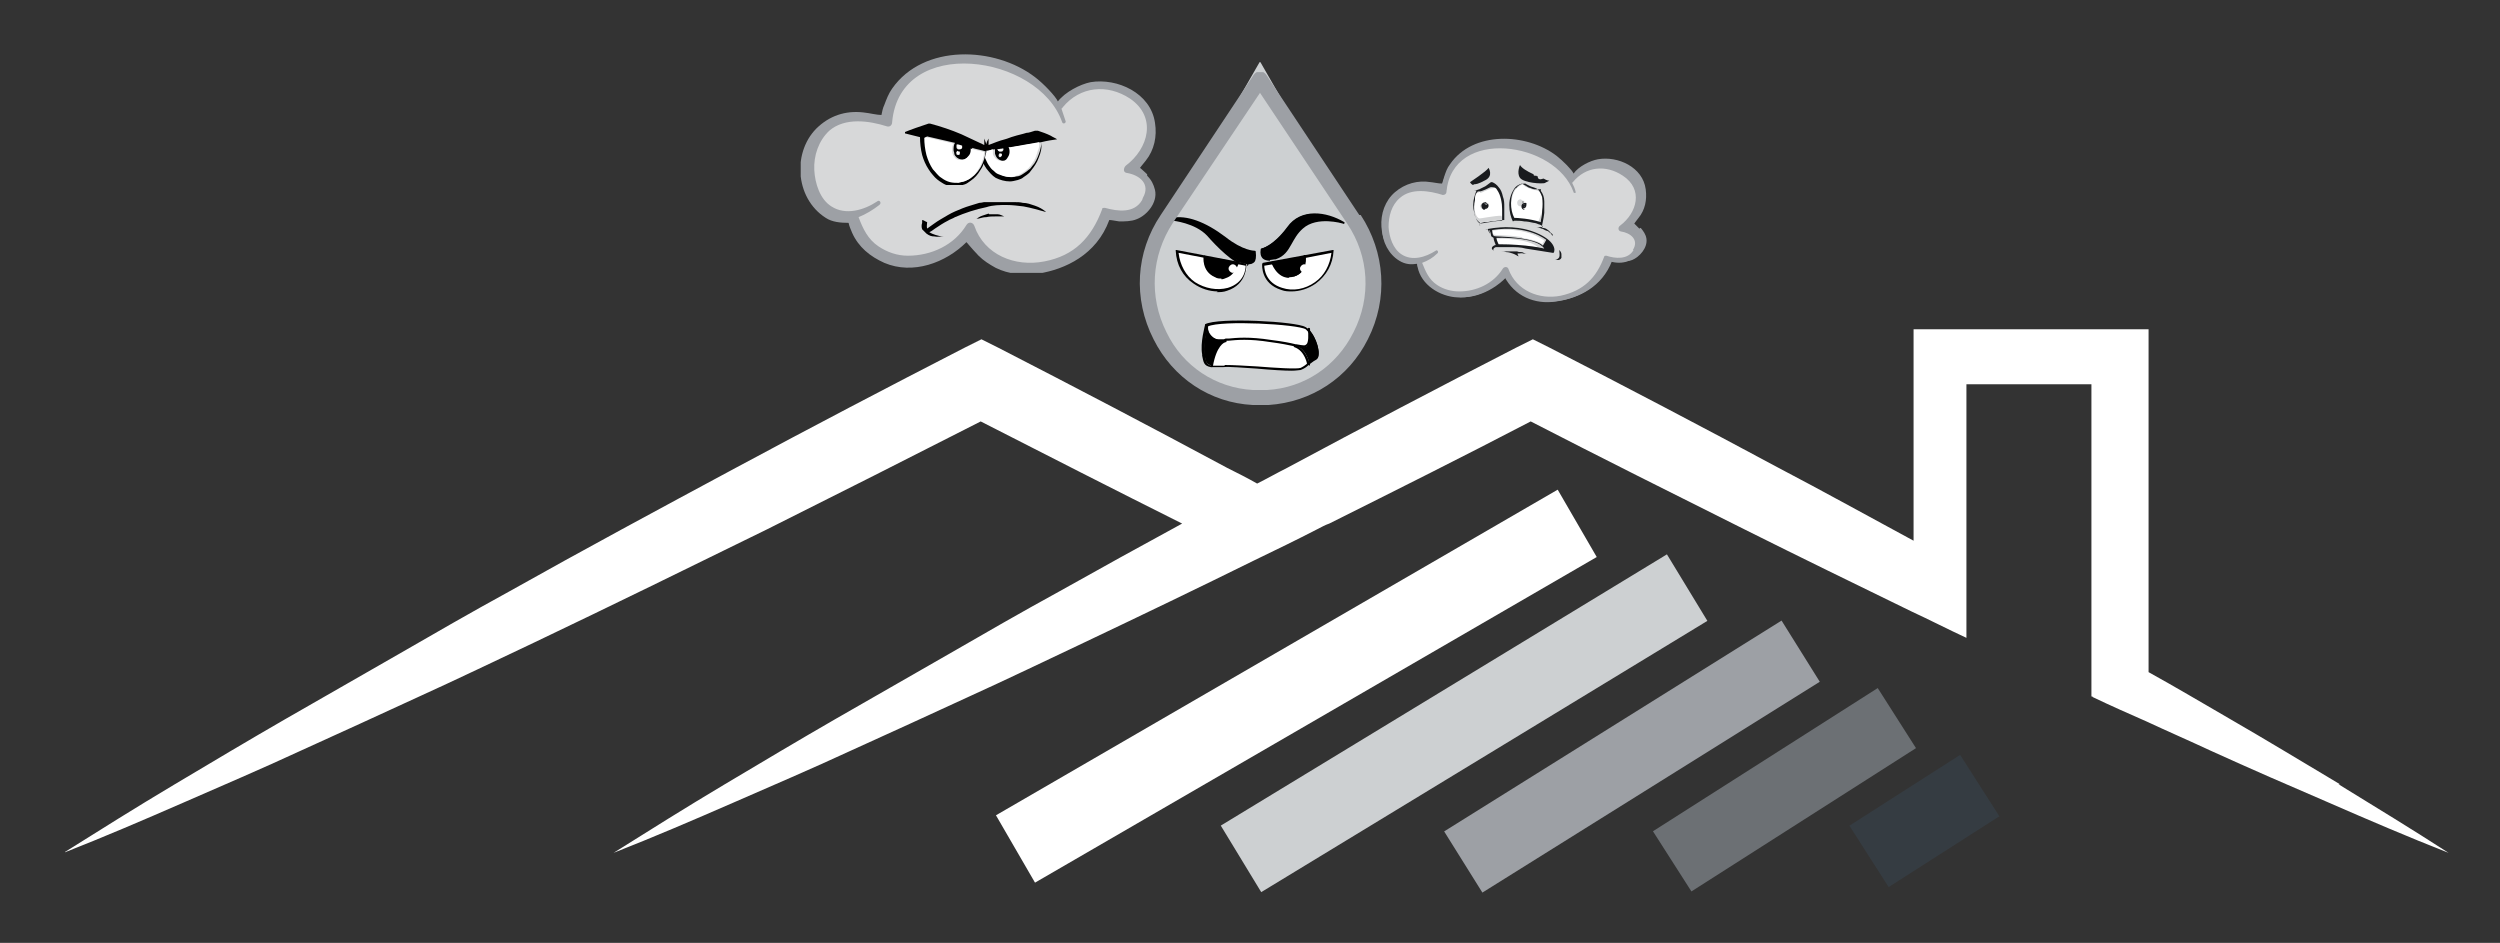 <svg xmlns="http://www.w3.org/2000/svg" xmlns:xlink="http://www.w3.org/1999/xlink" id="Layer_1" width="350" height="132" viewBox="0 0 350 132"><rect x="0" y="0" width="350" height="132" fill="#333333" stroke="none"/><defs><style>      .st0 {        fill: none;      }      .st1 {        fill: #cdd0d2;      }      .st2 {        fill: #353c42;      }      .st3 {        fill: #9da0a5;      }      .st4 {        clip-path: url(#clippath-17);      }      .st5 {        clip-path: url(#clippath-19);      }      .st6 {        clip-path: url(#clippath-11);      }      .st7 {        clip-path: url(#clippath-16);      }      .st8 {        clip-path: url(#clippath-18);      }      .st9 {        clip-path: url(#clippath-10);      }      .st10 {        clip-path: url(#clippath-15);      }      .st11 {        clip-path: url(#clippath-13);      }      .st12 {        clip-path: url(#clippath-14);      }      .st13 {        clip-path: url(#clippath-12);      }      .st14 {        clip-path: url(#clippath-20);      }      .st15 {        fill: #6c7074;      }      .st16 {        clip-path: url(#clippath-1);      }      .st17 {        clip-path: url(#clippath-3);      }      .st18 {        clip-path: url(#clippath-4);      }      .st19 {        clip-path: url(#clippath-2);      }      .st20 {        clip-path: url(#clippath-7);      }      .st21 {        clip-path: url(#clippath-6);      }      .st22 {        clip-path: url(#clippath-9);      }      .st23 {        clip-path: url(#clippath-8);      }      .st24 {        clip-path: url(#clippath-5);      }      .st25 {        fill: #fff;      }      .st26 {        fill: #191b1e;      }      .st27 {        fill: #7f8182;      }      .st28 {        fill: #d7d8d9;      }      .st29 {        fill: #d3d4d5;      }      .st30 {        opacity: 0;      }      .st31 {        clip-path: url(#clippath);      }    </style><clipPath id="clippath"><rect class="st0" x="9.1" y="46" width="333.9" height="73.4"></rect></clipPath><clipPath id="clippath-1"><rect class="st0" x="136.1" y="90.5" width="90.9" height="10.9" transform="translate(-23.7 104.1) rotate(-30.1)"></rect></clipPath><clipPath id="clippath-2"><rect class="st0" x="168.4" y="95.7" width="73.1" height="10.9" transform="translate(-22.7 121.3) rotate(-31.3)"></rect></clipPath><clipPath id="clippath-3"><rect class="st0" x="200.6" y="100.7" width="55.7" height="10.1" transform="translate(-21.3 137.3) rotate(-32)"></rect></clipPath><clipPath id="clippath-4"><polygon class="st0" points="262.9 96.2 268.3 104.7 236.8 124.8 231.3 116.2 262.9 96.2"></polygon></clipPath><clipPath id="clippath-5"><rect class="st0" x="260.1" y="109.9" width="18.5" height="10.2" transform="translate(-19.5 163.2) rotate(-32.6)"></rect></clipPath><clipPath id="clippath-6"><rect class="st0" x="161.1" y="8.7" width="30.6" height="47.6"></rect></clipPath><clipPath id="clippath-7"><rect class="st0" x="164" y="29.1" width="24.2" height="23"></rect></clipPath><clipPath id="clippath-8"><rect class="st0" x="158.5" y="10.1" width="35.9" height="46.8"></rect></clipPath><clipPath id="clippath-9"><rect class="st0" x="112.1" y="7.5" width="49.7" height="30.7"></rect></clipPath><clipPath id="clippath-10"><rect class="st0" x="112.1" y="4.3" width="50.6" height="34.1"></rect></clipPath><clipPath id="clippath-11"><rect class="st0" x="126.7" y="17.2" width="21.5" height="8.7"></rect></clipPath><clipPath id="clippath-12"><rect class="st0" x="128.8" y="28.3" width="17.6" height="5.2"></rect></clipPath><clipPath id="clippath-13"><rect class="st0" x="126.7" y="17.2" width="21.5" height="16.2"></rect></clipPath><clipPath id="clippath-14"><rect class="st0" x="193.4" y="19.4" width="37.1" height="22.9"></rect></clipPath><clipPath id="clippath-15"><rect class="st0" x="193.1" y="17.4" width="37.7" height="25.4"></rect></clipPath><clipPath id="clippath-16"><rect class="st0" x="205.8" y="23.1" width="12.9" height="13.2"></rect></clipPath><clipPath id="clippath-17"><rect class="st0" x="217.7" y="35" width=".9" height="1.4"></rect></clipPath><clipPath id="clippath-18"><rect class="st0" x="205.8" y="23.1" width="12.9" height="13.2"></rect></clipPath><clipPath id="clippath-19"><path class="st0" d="M207.8,28.3h0M208,28.3s0,0-.1,0c0,0,0,0,0,0,0,0,0,0,0,0,0,0,0,0,.1,0M208.3,28.5h0M208.3,28.5h0s0,0,0,0M208.2,28.6s0,0,0,0c-.1,0-.2-.1-.2-.2,0,.1,0,.2.2.2,0,0,0,0,0,0M208.2,28.6h0,0M208.4,28.7c0,0,0-.1,0-.2h0s0,0,0,0c0,0,0,.1,0,.2"></path></clipPath><clipPath id="clippath-20"><rect class="st0" x="205.8" y="23.1" width="12.9" height="13.2"></rect></clipPath></defs><g class="st31"><path class="st25" d="M327.6,109.8c-5.2-3.1-10.3-6.2-15.5-9.2-3.8-2.2-7.5-4.4-11.3-6.5v-48h-32.9v29.6c-6.3-3.4-12.6-6.9-18.9-10.2-10.6-5.7-21.3-11.3-32-16.8l-2.4-1.2-2.4,1.2c-10.7,5.5-21.4,11.1-32,16.8-1.4.7-2.8,1.5-4.2,2.2-1.4-.8-2.8-1.5-4.2-2.2-10.6-5.7-21.3-11.3-32-16.8l-2.4-1.2-2.4,1.2c-10.7,5.5-21.4,11.1-32,16.8-10.6,5.7-21.2,11.4-31.7,17.3-5.3,2.9-10.5,5.9-15.7,8.9-5.2,3-10.5,6-15.7,9-5.2,3-10.4,6.1-15.6,9.2-5.2,3.1-10.3,6.3-15.4,9.5,5.6-2.2,11.2-4.6,16.7-7,5.5-2.4,11.1-4.8,16.5-7.3,5.5-2.5,11-5,16.4-7.5,5.5-2.5,10.9-5.1,16.4-7.7,10.9-5.2,21.7-10.5,32.5-15.8,10-5,19.9-10,29.9-15.1,9.4,4.8,18.8,9.6,28.2,14.3-5.7,3.1-11.5,6.3-17.2,9.5-5.3,2.9-10.5,5.9-15.7,8.9-5.2,3-10.5,6-15.7,9-5.2,3-10.4,6.1-15.6,9.2-5.2,3.1-10.3,6.3-15.4,9.5,5.6-2.2,11.2-4.6,16.7-7,5.5-2.4,11.1-4.8,16.5-7.3,5.5-2.5,11-5,16.4-7.5,5.5-2.5,10.9-5.1,16.4-7.7,8-3.8,15.9-7.6,23.8-11.5,2.9-1.4,5.8-2.8,8.7-4.3.6-.3,1.1-.6,1.7-.8,9.4-4.7,18.8-9.4,28.2-14.3,9.9,5.1,19.9,10.1,29.9,15.1,7.8,3.9,15.6,7.7,23.4,11.5,2.6,1.2,5.1,2.5,7.7,3.7v-35.5h17.5v43.7c0,0,.2,0,.2.1,2.5,1.2,5,2.3,7.5,3.4,3,1.4,6,2.7,9,4.1,5.5,2.5,11,4.9,16.6,7.3,5.5,2.4,11.1,4.8,16.7,7-5.1-3.3-10.2-6.4-15.4-9.6"></path></g><g class="st16"><rect class="st25" x="136.1" y="90.5" width="90.9" height="10.9" transform="translate(-23.7 104.1) rotate(-30.1)"></rect></g><g class="st19"><rect class="st1" x="168.4" y="95.7" width="73.1" height="10.9" transform="translate(-22.7 121.3) rotate(-31.3)"></rect></g><g class="st17"><rect class="st3" x="200.6" y="100.7" width="55.7" height="10.2" transform="translate(-21.3 137.3) rotate(-32)"></rect></g><g class="st18"><rect class="st15" x="231.1" y="105.4" width="37.4" height="10.2" transform="translate(-20.2 151.7) rotate(-32.5)"></rect></g><g class="st24"><rect class="st2" x="260.2" y="109.9" width="18.5" height="10.2" transform="translate(-19.5 163.2) rotate(-32.6)"></rect></g><g class="st21"><path class="st1" d="M187.3,27.6l-10.9-19-10.9,19c-1.6,2.6-4.3,8.9-4.3,12.2,0,9.1,6.8,16.4,15.3,16.4s15.3-7.4,15.3-16.4c0-3.3-2.8-9.6-4.3-12.2"></path></g><g class="st20"><path d="M164.2,30.7s3.2.2,5,2.1c1.7,1.9,3.8,3.9,5.1,4.1,1.3.2,1.5-.4,1.3-1.6,0,0-1.6,0-4.1-2-2.5-1.9-5.2-3.1-7.3-2.7"></path><path d="M165.8,30.8c1.1.3,2.5.8,3.4,1.9,2.2,2.4,4,3.9,5,4.1.5,0,.8,0,1-.1.2-.2.2-.5.1-1.1-.4,0-1.9-.4-4.1-2-2-1.6-3.9-2.5-5.6-2.7M174.7,37.2c-.2,0-.3,0-.5,0-1.5-.3-3.9-2.7-5.2-4.2-1.7-1.8-4.8-2.1-4.8-2.1,0,0-.2,0-.2-.2,0,0,0-.2.1-.2,2-.4,4.6.5,7.5,2.7,2.4,1.9,4,1.9,4,1.9,0,0,.2,0,.2.1.1.8,0,1.3-.2,1.5-.2.2-.5.3-.8.3Z"></path><path d="M188,31.2s-3.7-1.1-5.7.7c-1.9,1.7-1.8,3.6-3.7,4.2-1.3.4-2.2-.2-2-1.3,0,0,1.7-.3,3.7-3,2-2.8,5.6-1.9,7.7-.6"></path><path d="M176.7,35c0,.4,0,.6.2.8.3.3.9.3,1.5.1,1-.3,1.4-1,2-1.9.4-.7.9-1.5,1.7-2.2,1.3-1.2,3.4-1.2,4.7-1-1.9-.8-4.7-1.2-6.4,1.1-1.7,2.4-3.2,3-3.7,3.1M177.8,36.5c-.4,0-.8-.1-1-.3-.3-.3-.4-.7-.3-1.3,0,0,0-.1.1-.1,0,0,1.6-.3,3.6-3,1.9-2.7,5.5-2.2,8-.7,0,0,.1.1,0,.2,0,0-.1.1-.2,0,0,0-3.6-1.1-5.6.7-.8.7-1.2,1.5-1.6,2.2-.5.9-1,1.7-2.2,2.1-.3,0-.6.1-.8.1Z"></path><path class="st25" d="M182.7,35.9l3.9-.7c-.3,4.4-4.4,6.1-7.2,5.2-2.8-.9-2.6-3.4-2.6-3.4l1.3-.3s.9,2.6,3.1,1.9c1.9-.6,1.5-2.8,1.5-2.8"></path><path d="M182.7,35.9s.4,2.2-1.5,2.8c-2.2.7-3.1-1.9-3.1-1.9l4.5-.9"></path><path class="st25" d="M174.6,37s.1,2.5-2.6,3.4c-2.8.9-6.9-.9-7.2-5.3l3.9.7s-.3,1.9,1.5,2.8c2.1.9,3.1-1.9,3.1-1.9l1.3.3"></path><path d="M168.7,35.9l4.5.9s-1,2.8-3.1,1.9c-1.8-.8-1.5-2.8-1.5-2.8"></path><path d="M165,35.4c.2,1.7,1,3.2,2.3,4.1,1.4.9,3.1,1.2,4.6.8,2.3-.7,2.5-2.6,2.5-3.1l-9.4-1.8M170.5,40.8c-1.2,0-2.4-.4-3.4-1.1-1.5-1-2.4-2.6-2.5-4.6,0,0,0-.1,0-.1,0,0,0,0,.1,0l8.4,1.6,1.3.3c0,0,.1,0,.1.2,0,0,.1,2.7-2.7,3.6-.5.2-1,.2-1.5.2Z"></path><path d="M171,39c-.3,0-.6,0-.9-.2-1.9-.8-1.6-2.9-1.6-2.9,0,0,.1-.2.2-.1,0,0,.2.1.1.2,0,0-.3,1.8,1.4,2.6.5.2.9.2,1.4,0,1-.4,1.5-1.8,1.5-1.8,0,0,.1-.1.2-.1,0,0,.1.1.1.2,0,0-.5,1.6-1.7,2-.2.1-.5.2-.7.2"></path><path d="M177,37.2c0,.5.2,2.4,2.5,3.1,1.5.5,3.2.2,4.6-.8,1.3-.9,2.1-2.4,2.3-4.1l-8.2,1.6-1.2.2M180.9,40.8c-.5,0-1,0-1.5-.2-2.9-.9-2.7-3.5-2.7-3.6,0,0,0-.1.1-.2l9.8-1.8c0,0,.1,0,.1,0,0,0,0,0,0,.1-.1,1.9-1,3.5-2.5,4.6-1,.7-2.2,1.1-3.4,1.1Z"></path><path d="M180.5,38.9c-1.8,0-2.5-2.1-2.5-2.1,0,0,0-.2.1-.2,0,0,.2,0,.2.1,0,0,.8,2.4,2.9,1.8,1.7-.5,1.4-2.5,1.3-2.6,0,0,0-.2.1-.2,0,0,.2,0,.2.1,0,0,.4,2.3-1.6,2.9-.3,0-.5.1-.8.1"></path><path class="st25" d="M183.2,46.1s.2,1.9-.2,2.3c-.3.3-.4.2-1.6,0-.7-.1-1.8-.3-3.4-.6-3.4-.5-5.2-.3-6.3-.2,0,0,0,0,0,0-.4,0-.7,0-1,0-1.1-.2-1.7-1.3-1.5-2.1,1.7-.9,12.7-.4,13.9.4,0,0,.2.1.2.2"></path><path class="st25" d="M183.2,50.9c-.3.3-.6.5-1.1.7-.8.4-8.4-.4-10.9-.4-.7,0-1.3,0-1.6,0,.5-3.1,1.8-3.5,1.9-3.6,0,0,0,0,0,0,1.1,0,2.8-.3,6.3.2,1.7.2,2.7.4,3.4.6h0c1.6.5,1.9,2.5,1.9,2.5"></path><path d="M183.2,46.1c1.1,1,1.9,3.7,1.1,4.1-.4.2-.7.5-1,.7,0,0-.3-2-1.9-2.5h0c1.2.2,1.3.3,1.6,0,.5-.4.2-2.3.2-2.3"></path><path d="M170.6,47.6c.3,0,.6,0,1,0-.2,0-1.4.5-1.9,3.6-.9-.2-.9-.6-1.1-1.7-.2-1.5.5-4,.5-4-.2.8.4,1.9,1.5,2.1"></path><path d="M171.5,51.1c1.1,0,2.8.1,4.5.2,2.5.2,5.6.4,6.1.2.4-.2.7-.4,1-.7h0c.3-.2.6-.5,1.1-.7.1,0,.2-.3.2-.4.1-.9-.6-2.6-1.4-3.4,0,0-.1-.1-.2-.2-1.1-.7-11.8-1.3-13.7-.4-.1.4-.6,2.5-.4,3.9v.2c.2.9.2,1.2.9,1.4.3,0,.8,0,1.6,0,0,0,.1,0,.2,0M180.9,51.9c-1.1,0-2.8-.1-5-.3-1.9-.1-3.7-.3-4.7-.2-.8,0-1.3,0-1.7,0-1-.2-1-.7-1.2-1.6v-.2c-.3-1.6.4-4,.4-4.1,0,0,0,0,0-.1,1.8-1,12.9-.4,14.1.4,0,0,.2.1.3.2.9.8,1.6,2.6,1.5,3.7,0,.4-.2.6-.4.7-.4.2-.7.5-1,.7h0c-.3.3-.6.5-1.1.7-.2,0-.6.1-1.3.1Z"></path><path d="M182.5,48.7c-.2,0-.5,0-1.1-.2h-.1c-.9-.2-1.9-.4-3.4-.6-3.1-.5-4.8-.3-5.9-.2h-.4c0,0-.2,0-.2-.1,0,0,0-.2.2-.2h.4c1.1-.1,2.8-.3,6,.2,1.6.2,2.6.4,3.4.6h.1c1.1.2,1.2.2,1.4,0,.3-.2.3-1.4.2-2.1,0,0,0-.2.1-.2,0,0,.2,0,.2.1,0,.3.2,2-.3,2.4-.2.2-.3.2-.6.2"></path><path d="M171,47.8c-.2,0-.3,0-.5,0-.6,0-1.1-.4-1.4-.9-.3-.4-.4-1-.3-1.4,0,0,.1-.1.2-.1,0,0,.1.1.1.2,0,.4,0,.8.3,1.2.3.4.7.7,1.2.7.3,0,.5,0,.9,0,.1,0,.2,0,.2.2,0,0,0,.2-.2.2-.2,0-.4,0-.5,0"></path><path d="M169.6,51.4s0,0,0,0c0,0-.2-.1-.1-.2.5-3.2,1.8-3.6,2-3.7,0,0,0,0,0,0,0,0,.2,0,.2.2s0,.2-.1.2c-.2,0-1.3.5-1.8,3.4,0,0,0,.1-.2.1"></path><path d="M183.2,51.1c0,0-.2,0-.2-.1,0,0-.3-1.9-1.8-2.4,0,0-.1-.1-.1-.2,0,0,.1-.1.2-.1,1.7.6,2,2.6,2.1,2.7,0,0,0,.2-.1.2,0,0,0,0,0,0"></path><path class="st25" d="M173.2,37.6c0,.4-.3.6-.6.6s-.6-.3-.6-.6.3-.6.6-.6.6.3.6.6"></path><path class="st25" d="M183.2,37.6c0,.4-.3.6-.6.6s-.6-.3-.6-.6.3-.6.6-.6.6.3.6.6"></path></g><g class="st23"><path class="st3" d="M189.5,46.5c-2.4,4.8-6.9,7.8-12.1,8.1-.7,0-1.3,0-2,0-5.2-.3-9.8-3.3-12.1-8.1-2.5-5-2.1-10.7.9-15.3l12.2-18.2,12.2,18.3c3.1,4.6,3.4,10.3.9,15.2M190.3,30.1l-13-19.6c-.2-.3-.5-.5-.9-.5s-.7.2-.9.5l-13,19.6c-3.5,5.2-3.9,11.7-1,17.4,2.7,5.4,7.9,8.9,13.9,9.2.4,0,.7,0,1.1,0s.7,0,1.1,0c6-.4,11.2-3.8,13.9-9.2,2.9-5.7,2.4-12.2-1-17.4Z"></path></g><g class="st22"><path class="st3" d="M160.6,24.4c-.5-.5-1-.9-1-.9,0,0,.3-.4.8-1,1.2-1.5,1.6-3.4,1.3-5.3-.6-4.2-5.3-6.3-9-5.7-1.5.3-3.6,1.4-4.6,2.7-.3-.7-2-2.5-3.2-3.4-5.6-4.3-15.6-4.7-20,1.6-.5.7-.8,1.5-1.1,2.3-.2.4-.3.9-.4,1.4-.6,0-1.9-.3-2.1-.3-2.5-.4-4.8.2-6.7,1.9-3.7,3.3-3.4,10,1,12.8.9.6,2.1.7,3.2.7.1.5.3.9.5,1.4.9,2,2.5,3.3,4.5,4.2,4,1.7,8.6,0,11.5-2.9.4.5,1.5,1.7,1.7,1.9.7.7,1.5,1.2,2.4,1.7,1.8.9,4,1.1,6,.8,3.7-.6,8.1-2.6,9.9-7.5.3,0,.7.1,1.4.2.7,0,1.7,0,2.4-.3,1.4-.5,3-2.3,2.6-4.1-.2-.8-.5-1.4-1.1-2"></path></g><g class="st9"><path class="st28" d="M122.1,34.6c1.2.8,3.3,1.7,4.8,1.7,3.2,0,6.5-1,8.2-3.8.3-.5.8-.8,1-.3,1.4,4,5.9,5.7,10,4.8,4.2-.9,6.7-2.9,8.3-6.7,0-.3.4-1,.7-.9,1.7.6,4.3.4,5.3-1.5,1.1-2-.4-3.8-2.3-4.1-.6,0,.4-1.1.7-1.3,3.2-2.4,2.8-6.7-1-9.2-3.2-2.1-7.5-1.2-9.8,1.8-4-7.6-22.2-10.9-23.3,1.4,0,.4-.4.7-.8.6-2.5-.8-5.9-1.4-8,.5-1.5,1.4-2.7,3.9-2.6,5.9,0,1.8.8,4.7,2.4,5.7,2,1.3,4.6.2,3.7.6.6,1.6,1.1,3.6,2.6,4.6"></path><path class="st3" d="M158.9,23.7c3-2.7,3.8-6.6.7-9.8-3.3-3.4-8.6-2.7-11.5.8-5.1-8.9-22.5-9.8-24.3,1.9-2.8-.8-6-1-8.4.9-2,1.6-2.8,4.2-2.7,6.7.1,2.3,1.2,4.7,3.2,6,1.1.7,2.3.8,3.4.6.3,3.5,3.7,5.9,7,6.3,3.5.4,7.2-1.2,9.3-3.9,1.8,3.6,5.6,5.3,9.8,4.8,4.1-.6,9.1-3.3,9.7-7.7,2.2.8,4.7.4,6-1.9,1.2-2.1-.2-3.8-2.1-4.6M159.9,28c-1.1,1.9-3.4,1.6-5.2,1.1,0,0,0,0-.1,0-.1,0-.2,0-.3.1,0,0,0,0,0,0,0,0,0,0,0,0h0s0,0,0,.1h0c-1.5,4-3.9,6.5-8.1,7.3-4.1.8-8.4-.9-9.8-5-.2-.5-.8-.6-1.1-.1-1.7,2.8-4.9,4.3-8.2,4.3-1.5,0-2.9-.5-4.1-1.3-1.5-1-2.2-2.5-2.8-4.1,1-.4,2-1,2.9-1.7.4-.3,0-.8-.3-.5-1.8,1.2-4.4,2-6.4.7-1.6-1-2.3-3.2-2.4-5.1-.1-2,.6-4.1,2.1-5.5,2.2-1.9,5.6-1.4,8.1-.6.4.1.7-.2.7-.6,1.1-12.3,20.5-9.5,23.8,0,.1.3.5.2.5-.1-.2-.6-.4-1.2-.6-1.8,0,0,.1,0,.2-.2,2.4-2.9,6.2-3.3,9.4-1.2,3.8,2.6,2.6,7-.6,9.4-.3.3-.4.9.1,1,1.9.3,3.4,1.6,2.3,3.5Z"></path></g><g class="st6"><path d="M130.2,17.3s0,0,0,0c1.5.4,3,.9,4.4,1.5,1.1.5,2.1,1,3.2,1.5,0-.3,0-.6,0-.9.1.3.2.5.3.8,0-.3.2-.6.3-.8,0,.3,0,.6,0,.9.8-.3,1.5-.6,2.3-.8.4-.1.8-.3,1.2-.4.6-.2,1.2-.3,1.8-.5.4,0,.8-.2,1.2-.3,0,0,.2,0,.2,0,0,0,.1,0,.2,0,.6.2,1.2.4,1.8.7.3.2.6.3.9.5-.7.1-1.4.2-2.2.4,0,.2,0,.4,0,.6,0,.7-.3,1.4-.6,2.1-.3.6-.7,1.1-1.1,1.6-.2.2-.5.4-.8.6-.2.2-.5.3-.8.4-.4.1-.8.2-1.1.2-.7,0-1.4-.2-2-.5-.5-.3-.9-.8-1.3-1.3-.1-.2-.3-.4-.4-.7-.1.4-.3.7-.5,1-.3.5-.7,1-1.3,1.4-.3.2-.5.4-.8.5-.3.1-.6.2-.9.2-.4,0-.8,0-1.2,0-.4,0-.8-.2-1.1-.4-.5-.3-.9-.6-1.3-1.1-.2-.2-.4-.5-.6-.8-.4-.6-.7-1.3-.9-2-.2-.8-.3-1.7-.3-2.5-.8-.2-1.6-.4-2.4-.6,1.2-.5,2.4-.9,3.6-1.3M129.6,19.2c0,.8,0,1.6.3,2.4.2.7.5,1.4.9,2,.3.5.7.9,1.2,1.2.3.3.7.5,1.2.6.4.1.8.1,1.2.1.4,0,.7-.1,1-.3.3-.1.6-.3.8-.5.3-.2.5-.5.7-.7.1-.2.3-.4.4-.6.4-.7.6-1.4.7-2.2-.6-.2-1.3-.3-1.9-.5,0,.3,0,.7-.2.9-.1.2-.3.4-.5.5-.3.2-.6.3-.9.2-.2,0-.5-.2-.6-.3-.1-.1-.3-.3-.3-.5,0-.2-.1-.3-.1-.5,0-.3,0-.7.2-1-1.3-.3-2.6-.6-3.9-.9ZM141.5,20.6c.2.5.1,1-.1,1.4-.2.2-.4.4-.6.5-.3.1-.7,0-1-.2-.3-.2-.4-.5-.5-.8,0-.2,0-.4,0-.6-.3,0-.6.1-.9.2,0,.3-.1.7-.2,1,.1.3.3.7.5,1,.2.3.4.6.7.8.2.2.4.4.7.5.7.4,1.5.5,2.2.3.4,0,.7-.2,1-.4.3-.2.6-.4.8-.6.1,0,.2-.2.3-.3.1-.1.2-.3.4-.5.4-.6.6-1.2.8-1.8.1-.4.2-.8.2-1.2-1.3.2-2.7.5-4,.7ZM133.9,20.2c0,.1,0,.2,0,.4,0,.2.2.4.4.3.1,0,.2,0,.3-.2,0,0,0-.2,0-.3-.3,0-.5-.1-.8-.2ZM139.7,20.9c0,.1.1.3.3.3,0,0,.2,0,.3,0,.1,0,.2-.2.2-.4-.2,0-.5,0-.7.1ZM134.1,21.2c-.1,0-.2.1-.2.3,0,.1,0,.2.2.2,0,0,.2,0,.2,0,.1-.1,0-.3,0-.4,0,0-.1,0-.2,0ZM140,21.5c0,0-.2.1-.2.2,0,.1,0,.2.1.3,0,0,.2,0,.2,0,.1-.1,0-.3,0-.4,0,0-.1,0-.2,0Z"></path></g><g class="st13"><path d="M139.4,28.3c.7,0,1.3,0,2,0,.2,0,.4,0,.7,0,.4,0,.7,0,1.1.1.6,0,1.1.2,1.7.4.6.2,1.1.5,1.6.9-1.1-.3-2.1-.6-3.2-.8-.8-.1-1.6-.2-2.4-.2-.9,0-1.9,0-2.8.3-1.5.3-3,.8-4.4,1.4-.3.2-.7.3-1,.5-.6.3-1.2.7-1.8,1.1-.3.2-.5.4-.8.5.3.2.6.3.9.4.3.1.7.2,1.1.2-.4,0-.9.1-1.3,0-.4,0-.7-.1-1.1-.4-.2-.2-.4-.4-.6-.6-.1-.3-.1-.6,0-.9,0-.1,0-.3,0-.4.2,0,.4.2.7.3,0,.3-.1.6,0,.9.6-.4,1.2-.9,1.9-1.3.7-.4,1.3-.8,2-1.1.7-.3,1.4-.6,2.1-.8.4-.1.9-.3,1.3-.4.4,0,.9-.2,1.3-.2.4,0,.9-.1,1.3-.1"></path></g><g class="st11"><path d="M138.5,30c.4,0,.8,0,1.2,0,.3,0,.6.2.9.3,0,0,0,0,0,0-.4,0-.8,0-1.3,0-.4,0-.8,0-1.2.1-.4,0-.7.1-1.1.2-.1,0-.3,0-.4.1.3-.2.6-.4.9-.5.3-.1.6-.2.9-.3"></path><path class="st25" d="M129.6,19.2c1.3.3,2.6.6,3.9.9-.2.3-.2.6-.2,1,0,.2,0,.3.1.5,0,.2.2.3.3.5.2.2.4.3.6.3.3,0,.7,0,.9-.2.2-.1.3-.3.5-.5.2-.3.2-.6.2-.9.6.2,1.3.3,1.9.5-.1.8-.3,1.5-.7,2.2-.1.2-.3.4-.4.6-.2.3-.4.5-.7.7-.2.2-.5.4-.8.5-.3.1-.7.2-1,.3-.4,0-.8,0-1.2-.1-.4-.1-.8-.3-1.2-.6-.5-.3-.8-.8-1.2-1.2-.4-.6-.7-1.3-.9-2-.2-.8-.3-1.6-.3-2.4"></path><path class="st25" d="M141.5,20.6c1.3-.2,2.7-.5,4-.7,0,.4,0,.8-.2,1.2-.2.7-.4,1.3-.8,1.8-.1.2-.2.3-.4.5,0,.1-.2.2-.3.3-.2.2-.5.4-.8.6-.3.2-.7.3-1,.4-.7.2-1.5,0-2.2-.3-.3-.1-.5-.3-.7-.5-.3-.2-.5-.5-.7-.8-.2-.3-.3-.6-.5-1,0-.3.2-.7.2-1,.3,0,.6-.1.9-.2,0,.2,0,.4,0,.6,0,.3.3.6.5.8.3.2.7.3,1,.2.3,0,.5-.3.6-.5.3-.4.3-1,.1-1.4"></path><path class="st25" d="M133.9,20.2c.3,0,.5.1.8.2,0,.1,0,.2,0,.3,0,.1-.2.2-.3.2-.2,0-.4-.2-.4-.3,0-.1,0-.2,0-.4"></path><path class="st25" d="M139.7,20.9c.2,0,.5,0,.7-.1,0,.1,0,.3-.2.4,0,0-.2,0-.3,0-.1,0-.2-.2-.3-.3"></path><path class="st25" d="M134.1,21.2c0,0,.1,0,.2,0,.1,0,.1.3,0,.4,0,0-.2,0-.2,0,0,0-.2-.1-.2-.2,0-.1,0-.2.2-.3"></path><path class="st25" d="M140,21.5c0,0,.1,0,.2,0,.1,0,.1.3,0,.4,0,0-.2,0-.2,0,0,0-.1-.2-.1-.3,0,0,0-.2.2-.2"></path></g><g class="st12"><path class="st3" d="M229.5,32c-.4-.4-.7-.7-.7-.7,0,0,.2-.3.6-.8.9-1.1,1.2-2.5,1-4-.4-3.1-3.9-4.7-6.7-4.2-1.1.2-2.7,1-3.4,2-.2-.5-1.5-1.8-2.4-2.5-4.2-3.2-11.7-3.5-14.9,1.2-.4.5-.6,1.1-.8,1.7-.1.3-.2.7-.3,1-.5,0-1.4-.2-1.6-.2-1.8-.3-3.6.2-5,1.4-2.8,2.4-2.5,7.4.7,9.5.7.4,1.6.5,2.4.5,0,.3.2.7.4,1.1.7,1.5,1.9,2.5,3.4,3.1,3,1.3,6.4,0,8.6-2.2.3.4,1.1,1.3,1.2,1.4.5.5,1.1.9,1.8,1.2,1.3.7,3,.9,4.5.6,2.7-.4,6-1.9,7.4-5.6.2,0,.5.1,1,.1.5,0,1.3,0,1.8-.2,1-.4,2.2-1.7,2-3-.1-.6-.4-1-.8-1.5"></path></g><g class="st10"><path class="st28" d="M200.5,40c.9.6,2.5,1.3,3.6,1.3,2.4,0,4.8-.7,6.1-2.8.2-.4.6-.6.7-.2,1,3,4.4,4.2,7.5,3.6,3.2-.6,5-2.1,6.2-5,0-.2.3-.7.6-.7,1.3.4,3.2.3,4-1.1.8-1.5-.3-2.8-1.7-3.1-.4,0,.3-.8.5-1,2.4-1.8,2.1-5-.8-6.9-2.4-1.6-5.6-.9-7.3,1.3-3-5.7-16.6-8.1-17.4,1,0,.3-.3.5-.6.4-1.9-.6-4.4-1-6,.4-1.1,1-2,2.9-1.9,4.4,0,1.3.6,3.5,1.8,4.3,1.5,1,3.5.2,2.7.5.4,1.2.8,2.7,2,3.5"></path><path class="st3" d="M228,31.8c2.2-2,2.8-4.9.5-7.3-2.5-2.6-6.4-2-8.6.6-3.8-6.6-16.8-7.3-18.1,1.4-2.1-.6-4.5-.8-6.3.6-1.5,1.2-2.1,3.1-2,5,0,1.7.9,3.5,2.4,4.4.8.5,1.7.6,2.5.4.2,2.6,2.7,4.4,5.2,4.7,2.6.3,5.4-.9,7-2.9,1.4,2.7,4.2,4,7.3,3.5,3.1-.4,6.8-2.4,7.2-5.7,1.7.6,3.5.3,4.5-1.4.9-1.6-.2-2.8-1.5-3.4M228.7,35c-.8,1.4-2.6,1.2-3.8.8,0,0,0,0-.1,0,0,0-.2,0-.2.1,0,0,0,0,0,0,0,0,0,0,0,0h0s0,0,0,0h0c-1.1,3-2.9,4.8-6.1,5.5-3,.6-6.2-.7-7.3-3.7-.1-.4-.6-.4-.8-.1-1.3,2.1-3.7,3.2-6.1,3.2-1.1,0-2.2-.3-3.1-.9-1.2-.8-1.6-1.9-2.1-3.1.8-.3,1.5-.7,2.1-1.3.3-.2,0-.6-.2-.4-1.4.9-3.3,1.5-4.8.5-1.2-.8-1.7-2.4-1.8-3.8,0-1.5.4-3.1,1.6-4.1,1.6-1.4,4.1-1,6-.4.3,0,.5-.2.5-.4.8-9.2,15.3-7.1,17.8,0,0,.2.4.1.3,0-.1-.5-.3-.9-.5-1.3,0,0,0,0,.1-.1,1.8-2.2,4.6-2.5,7-.9,2.9,1.9,2,5.2-.4,7-.3.2-.3.7.1.8,1.4.2,2.6,1.2,1.7,2.6Z"></path></g><g class="st7"><path class="st25" d="M210.3,30.6c0-.2,0-.8,0-1.6,0-.8-.2-2-.7-2.7-.3-.4-.5-.5-.9-.4-.3,0-.6.3-.9.4-.2.1-.4.2-.7.2,0,0-.2,0-.2,0-.2.3-.3.6-.4.9-.3,1.3-.1,2.9.7,3.3.3,0,2.2-.3,3.1-.4M207.3,28.8c0-.3.3-.5.6-.5,0,0,0,0,.1,0,0,0,0,0,0,0,0,.1,0,.2.2.2,0,0,.1,0,.1,0,0,0,0,.2,0,.3,0,.3-.3.5-.6.5-.3,0-.5-.3-.5-.6"></path><path class="st25" d="M213.1,33.3c2.6.4,2.9,1,2.9,1,0,0,.4-.7.5-.9,0,0-2.6-2.2-7.6-1.4,0,0,0,.6.2.8.2.2,1.4,0,4,.4"></path><path class="st25" d="M215.7,31.2c0-.3.2-.9.2-1.6,0-.6,0-1.3,0-1.9,0-.4-.3-.9-.6-1.1-.3-.2-.7-.3-1-.4-.2,0-.4-.2-.6-.3,0,0-.1,0-.2-.1-.5,0-.9.3-1.3.7-.8,1.1-.8,3.2-.2,4.2.4,0,2.2,0,3.7.6M213.2,28.1s0,0,.1,0c0,0,0,0,0,0,0,0,0,0,0,0s0,0,0,0c0,0,0,0,0,0,0,0,0,0,0,0,0,0,0,0,.1,0h0s0,0,0,0c0,0,0,0,0,0,0,0,0,.2,0,.3,0,.3-.2.5-.5.5s-.5-.2-.5-.5.2-.5.5-.5"></path><path class="st25" d="M209.5,33.3c0,.3.3.9.3.9,4,0,6.4.6,6.4.6-1.1-1.7-6.7-1.5-6.7-1.5"></path><path class="st29" d="M207.1,30.6c-.3-.1-.5-.4-.7-.7.1.5.4.9.7,1.1.3,0,2.2-.3,3.1-.4,0,0,0-.2,0-.4-1,0-2.9.4-3.2.4"></path><path class="st29" d="M207.2,27c.3,0,.5-.2.8-.3.2-.1.5-.2.7-.3.2,0,.5-.1.8-.2-.2-.2-.4-.3-.8-.2-.3,0-.6.3-.9.4-.2.1-.4.2-.7.2,0,0-.2,0-.2,0,0,.1-.1.2-.2.4.2,0,.3,0,.5-.2"></path><path class="st29" d="M213.5,26.1c.4.2.8.4,1.3.5.2,0,.5.1.7.2,0-.1-.2-.2-.2-.3-.3-.2-.7-.3-1-.4-.2,0-.4-.2-.6-.3,0,0-.1,0-.2-.1-.1,0-.3,0-.4,0,.1.1.3.3.4.4"></path><path class="st29" d="M215.7,31.2h0s0,0,0,0,0,0,0,0c0,0,0,0,0,0h0s0,0,0,0c0,0,0,0,0,0,0,0,0,0,0,0h0s0,0,0,0c0,0,0,0,0,0,0,0,0,0,0,0s0,0,0,0c0,0,0,0,0,0h0s0,0,0,0h0s0,0,0,0,0,0,0,0c0,0,0,0,0,0s0,0,0,0c0,0,0,0,0,0,0-.3.1-.7.1-1.1,0-.1,0-.3,0-.4-.1.5-.3,1-.5,1.5-1.4-.3-2.9-.4-3.6-.4,0,.1.1.2.2.4.3,0,1.8,0,3.1.4,0,0,0,0,.1,0h0s0,0,.1,0c0,0,0,0,0,0,0,0,0,0,.1,0,0,0,0,0,0,0,0,0,0,0,.1,0,0,0,0,0,0,0h0s0,0,0,0"></path><path class="st29" d="M208.9,32.1s0,0,0,.2c4.8-.7,7.3,1.4,7.3,1.4,0,0-.2.3-.3.5,0,0,.1.1.1.1,0,0,.4-.7.5-.9,0,0-2.6-2.2-7.6-1.4"></path><path class="st29" d="M215.3,34.6c.6.1.9.2.9.2-1.1-1.7-6.7-1.5-6.7-1.5,0,0,0,0,0,.1.6,0,4.5,0,5.8,1.2"></path><path class="st26" d="M207.2,31.6c0,0-.2,0-.1-.2,0-.2.5-.2.7-.3.3,0,.6,0,.9-.1.6,0,1.2-.2,1.9-.2h0s0-.1,0-.1c0,0,0-.8,0-1.7,0-.5,0-1-.2-1.5-.1-.5-.3-1-.6-1.3-.2-.3-.6-.6-.9-.7,0,0,0,0-.1,0,0,0-.1,0-.2.1-.3.2-.6.5-.9.6-.2.1-.4.2-.6.3-.2,0-.4.2-.7.2,0,0,0,0,0,0,0,0,.2,0,.3,0-.1.3-.2.5-.3.9-.2.7-.2,1.5,0,2.2.1.7.4,1.1.8,1.4,0,0,0,0,0,0,0,0-.1.2-.1.3,0,.1.1.1.2.1,0,0,0,0,0,0M206.5,27.7c0-.4.2-.7.4-.9,0,0,.2,0,.2,0,.2,0,.5-.1.7-.2.3-.1.6-.3.9-.4.4,0,.7,0,.9.4.5.7.7,1.8.7,2.7,0,.7,0,1.3,0,1.6-.9,0-2.8.4-3.1.4-.8-.5-1-2.1-.7-3.3Z"></path><path class="st26" d="M212,30.9h0c.5,0,.9,0,1.4.1.4,0,.9.1,1.3.2.2,0,.5.1.7.2.1,0,.6.2.6.4,0,0-.1,0-.2,0-.2,0-.5,0-.7,0,0,0,0,0,0,0,.2,0,.5.1.7.2.2,0,.4.2.7.3.2,0,.4.2.5.3,0,0,.2.1.2.2,0,0,.1.2.2.2,0,0,0,0,0,0,0-.2-.1-.3-.3-.4-.1-.1-.2-.3-.4-.4-.2-.2-.5-.3-.8-.3,0,0,0-.1,0-.2,0,0,0-.2,0-.2,0,0,0,0,0,0,0-.1.2-.8.3-1.7,0-.6,0-1.1,0-1.6,0-.6-.2-1.1-.5-1.5,0,0,0,0,0,0,0,0,0,0,0,0,0,0,.1-.2,0-.2-.1,0-.3,0-.4,0-.1,0-.2,0-.4,0-.2,0-.5-.1-.7-.2-.2,0-.4-.2-.6-.3-.2-.1-.4-.2-.6-.4,0,0,0,0,0,0,0,0,0,0,.1.1-.5.1-.9.4-1.1.7-.4.6-.7,1.4-.7,2.3,0,.9.2,1.7.5,2.3h0M212.2,26.4c.3-.4.7-.7,1.3-.7,0,0,.1,0,.2.1.2.1.4.2.6.3.3.1.7.2,1,.4.3.3.5.8.6,1.1.1.6.1,1.3,0,1.9,0,.7-.2,1.3-.2,1.6-1.5-.5-3.3-.6-3.7-.6-.6-1.1-.7-3.1.2-4.2Z"></path><path class="st26" d="M213.2,29.2c.3,0,.5-.2.5-.5s0-.2,0-.3c0,0,0,0,0,0,0,0,0,0,0,0h0s0,0-.1,0c0,0,0,0,0,0,0,0,0,0,0,0,0,0,0,0,0,0,0,0,0,0,0,0,0,0,0,0,0,0,0,0,0,0-.1,0-.3,0-.5.2-.5.5s.2.5.5.5"></path><path class="st26" d="M207.8,29.3c.3,0,.6-.2.6-.5,0-.1,0-.2,0-.3,0,0,0,0-.1,0-.1,0-.2-.1-.2-.2,0,0,0,0,0,0,0,0,0,0-.1,0-.3,0-.6.2-.6.5,0,.3.2.6.5.6"></path><path class="st26" d="M216.3,25.6c.4-.2.6-.3.6-.3,0,0-.3,0-.8-.3-.1,0-.3.1-.4.1-.1,0-.3,0-.4-.2,0,0,0-.2,0-.2,0,0-.2,0-.2-.1,0,0-.1,0-.2,0-.1,0-.2,0-.2-.2,0,0,0,0,0,0-.9-.4-1.7-.9-1.9-1.3,0,0-.5,1.1,0,1.8.5.7,3.1.9,3.6.7"></path><path class="st26" d="M206.3,25.8c.3,0,.6,0,1.7-.6,1.1-.6.4-1.7.4-1.7-.3.5-2.6,2-2.6,2,0,0,.2.4.5.4"></path><path class="st26" d="M208.2,32.1c0,0,0,0,.1,0s0,0,0,0c0,0,0,0,0,0,0,.2.2.4.3.6,0,0,0,0,0,0,0-.2-.1-.3-.2-.5.3,0,.3.8.4.9l.3.2c0,.3.2.7.3,1,0,0,0,0,0,0,0,0,0,0,0,0-.2,0-.7.3-.5.6,0,0,.1.1.2.2-.1-.2,0-.4.3-.5.2,0,.4,0,.6,0,.5,0,1,0,1.5,0,.7,0,1.4,0,2.1.2,1.3.2,2.5.4,3.8.6,0,0,0,0,.1,0,.3-.4.2-1.7-2.4-2.8-.3-.1-1.7-.8-4.3-.8-.8,0-2.8.2-2.8.4M209.8,34.2s-.3-.6-.3-.9c0,0,5.6-.2,6.7,1.5,0,0-2.4-.6-6.4-.6ZM216.5,33.5c0,.1-.5.9-.5.9,0,0-.4-.6-2.9-1-2.6-.4-3.8-.2-4-.4-.2-.2-.2-.8-.2-.8,5-.8,7.6,1.4,7.6,1.4Z"></path></g><g class="st4"><path class="st26" d="M217.7,36.4c.2,0,.3,0,.5,0,.1,0,.3-.1.4-.3,0-.1.1-.3,0-.5,0-.2-.1-.4-.3-.6,0,.3.1.7,0,1-.1.2-.4.4-.6.4,0,0,0,0,0,0"></path></g><g class="st8"><path class="st26" d="M212.5,35.5c.3,0,.5-.1.8,0,.1,0,.3,0,.4,0,0,0,0,0,0,0-.2,0-.4-.1-.6-.2-.2,0-.5,0-.7-.1-.2,0-.5,0-.7,0-.2,0-.5,0-.7,0-.3,0-.5,0-.8,0,0,0,0,0,0,0,.2,0,.4,0,.7.1.3,0,.6.1.9.2.3.1.6.3.8.4,0-.1-.3-.4,0-.5"></path></g><g class="st5"><polyline class="st25" points="207.8 28.7 208.4 28.7 208.4 28.3 207.8 28.3 207.8 28.7"></polyline></g><g class="st14"><path class="st25" d="M208.4,28.7c0,0,0-.1,0-.2h0s0,0,0,0h0s0,0-.1,0h0s0,0,0,0c-.1,0-.2-.1-.2-.2h0s0,0,0,0c0,0,0,0-.1,0,0,0,0,0,0,0h0c0,0,0-.1.1-.1,0,0,.2,0,.3,0,.2,0,.3.2.3.4,0,0,0,.2-.1.2,0,0,0,0,0,0"></path><path class="st27" d="M208.1,28.7c-.2,0-.3-.2-.3-.4,0,0,0,0,0,0h0s0,0,0,0c0,0,0,0,.1,0,0,0,0,0,0,0h0c0,.1,0,.2.2.2,0,0,0,0,0,0h0s0,0,.1,0h0s0,.1,0,.2c0,0-.1,0-.2,0"></path><path class="st25" d="M213.6,28.4h0M213.6,28.4h0s0,0,0,0M213.6,28.5s0,0,0,0h0s0,0-.1,0c0,0,0,0,0,0,0,0,0,0,0,0,0,0,0,0,0,0h0s0,0,0,0c0,0,0,0,0,0,0,0,0,0,0,0,0,0,0,0,0,0,0,0,0,0,.1,0h0s0,0,0,0M213.6,28.5h0M213.8,28.6c0,0,0-.2,0-.2,0,0,0,0,0,0h0s0,0,0,0c0,0,0,0,0,0,0,0,0,.1,0,.2"></path><path class="st25" d="M213.8,28.6c0,0,0-.2,0-.2,0,0,0,0,0,0h0s0,0,0,0h0s0,0,0,0,0,0,0,0h0s0,0-.1,0c0,0,0,0,0,0,0,0,0,0,0,0,0,0,0,0,0,0h0s0,0,0,0c0,0,0,0,0,0,0,0,0,0-.1,0s0,0,0,0c0,0,0-.2.1-.2,0,0,.2,0,.3,0,.2,0,.4.3.4.5,0,.1,0,.2-.2.3,0,0,0,0,0,0"></path><path class="st27" d="M213.5,28.7c-.2,0-.4-.3-.4-.5,0,0,0,0,0,0,0,0,0,0,0,0,0,0,0,0,.1,0,0,0,0,0,0,0,0,0,0,0,0,0h0s0,0,0,0c0,0,0,0,0,0,0,0,0,0,0,0,0,0,0,0,.1,0h0s0,0,0,0c0,0,0,0,0,0h0s0,0,0,0h0s0,0,0,0c0,0,0,.1,0,.2,0,0-.2,0-.2,0"></path><path class="st27" d="M213.5,29c-.1,0,0-.2,0-.2s0,.2,0,.2"></path><path class="st27" d="M208,29.2c0,0-.1,0,0-.1,0,0,0,0,.1,0s.1,0,0,.1c0,0,0,0-.1,0"></path></g><rect class="st30" x="111.8" y="4.8" width="50.6" height="34"></rect><rect class="st30" x="126.7" y="17.4" width="21.6" height="16.2"></rect><rect class="st30" x="158.2" y="10.5" width="35.9" height="46.7"></rect><rect class="st30" x="9.1" y="46.1" width="333.9" height="73.4"></rect><rect class="st30" x="139.4" y="68.6" width="84.1" height="55"></rect><rect class="st30" x="170.9" y="77.7" width="68.2" height="47.3"></rect><rect class="st30" x="202.1" y="86.9" width="52.6" height="38.1"></rect><rect class="st30" x="231.3" y="96.3" width="37" height="28.6"></rect><rect class="st30" x="258.9" y="105.9" width="21.1" height="18.5"></rect></svg>